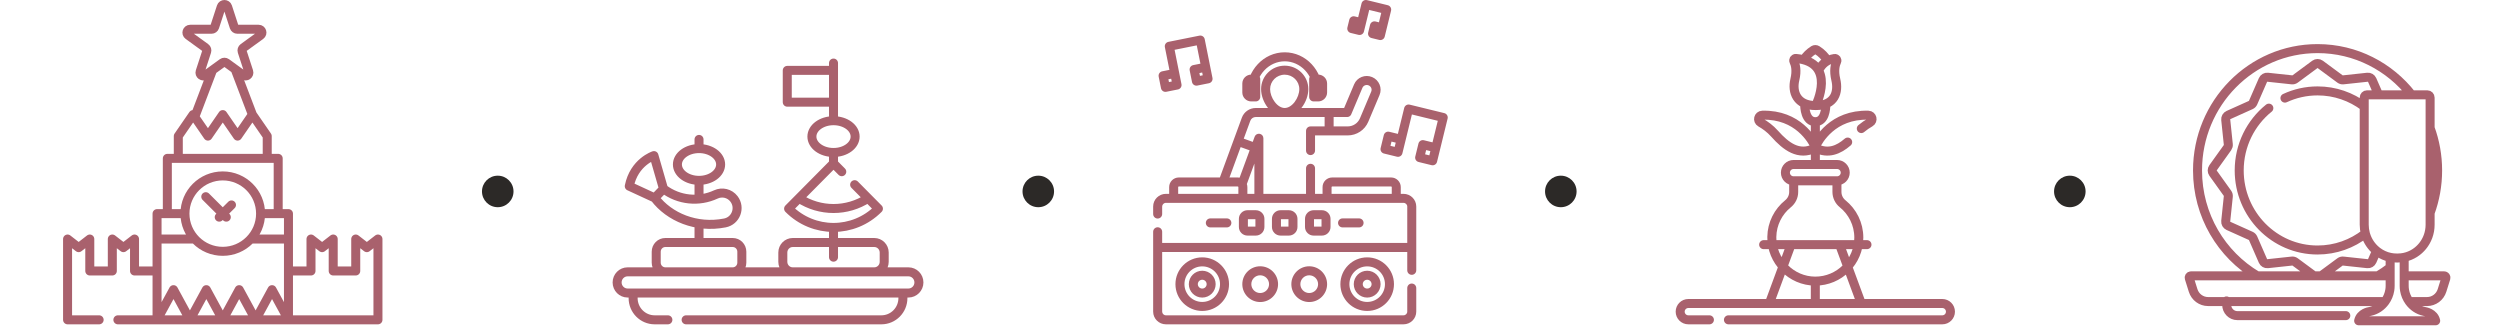 <svg width="555" height="73" viewBox="0 0 555 73" fill="none" xmlns="http://www.w3.org/2000/svg">
<path d="M22.01 71H15V53.065L17.466 54.978L19.933 53.065V60.156H24.934V53.065L27.401 54.978L29.865 53.065V60.156H34.866M26.169 71H34.866M34.866 71H64.04M34.866 71V47.425H41.057M34.866 71L38.514 64.304L42.16 71M34.866 71L42.16 71M64.04 71H83.906V53.065L81.44 54.978L78.973 53.065V60.156H73.972V53.065L71.506 54.978L69.041 53.065V60.156H64.04M64.04 71L64.04 47.425H57.849M64.04 71L56.746 71M64.04 71L60.393 64.304L56.746 71M43.231 25.956L47.193 15.546M56.033 25.437L52.197 15.359M56.033 25.437L52.743 30.212L49.453 25.438L46.163 30.212L42.873 25.438L39.583 30.212V35.158H59.323V30.212L56.033 25.437ZM52.197 15.359L54.076 16.72C54.657 17.14 55.438 16.575 55.216 15.894L53.758 11.421C53.659 11.117 53.768 10.783 54.027 10.595L57.844 7.83C58.425 7.41 58.126 6.494 57.408 6.494H52.691C52.37 6.494 52.085 6.288 51.986 5.984L50.528 1.51C50.306 0.83 49.341 0.83 49.119 1.51L47.661 5.984C47.562 6.288 47.277 6.494 46.956 6.494H42.239C41.521 6.494 41.222 7.41 41.803 7.83L45.62 10.595C45.88 10.783 45.988 11.117 45.889 11.421L44.431 15.894C44.209 16.575 44.991 17.14 45.571 16.72L47.193 15.546M52.197 15.359L50.259 13.955C49.999 13.767 49.648 13.767 49.388 13.955L47.193 15.546M57.849 47.425C57.849 42.802 54.09 39.054 49.453 39.054C44.816 39.054 41.057 42.802 41.057 47.425M57.849 47.425C57.849 52.047 54.09 55.795 49.453 55.795C44.816 55.795 41.057 52.047 41.057 47.425M43.249 53.065H34.866M64.04 53.065H55.657M37.149 47.425V35.158H61.758V47.425M51.389 45.494L48.669 48.207M50.238 48.207L45.683 43.666M42.16 71L45.807 64.304L49.453 71M42.16 71H49.453M49.453 71L53.1 64.304L56.746 71M49.453 71H56.746" stroke="#A9616D" stroke-width="2" stroke-linecap="round" stroke-linejoin="round"/>
<path d="M185.039 26.796V14M185.039 36.268V33.85M185.039 36.268L175.07 46.326C180.576 51.88 189.503 51.88 195.01 46.326L189.729 40.999M185.039 36.268L186.871 38.117M185.039 57.092V50.492M155.183 53.836V49.62M155.183 32.985V30.951M155.183 44.17V40.041M155.183 40.041C152.534 40.041 150.386 38.462 150.386 36.514C150.386 34.565 152.534 32.986 155.183 32.986C157.832 32.986 159.98 34.565 159.98 36.514C159.98 38.462 157.832 40.041 155.183 40.041ZM152.316 71H195.666C198.306 71 200.446 68.842 200.446 66.179V65.052H140.554V66.179C140.554 68.842 142.694 71 145.334 71H148.271M147.3 41.916C150.701 44.492 155.176 44.908 158.923 43.163C160.327 42.51 161.991 42.916 162.939 44.149C164.46 46.128 163.365 49.013 160.928 49.493C154.59 50.743 148.571 48.202 145.347 43.94M147.3 41.916C146.161 43.097 146.486 42.759 145.347 43.94M147.3 41.916L145.175 34.543C145.175 34.543 140.769 35.964 139.698 41.332L145.347 43.94M177.371 44.004C182.02 47.051 188.058 47.051 192.708 44.004M201.669 60.348H139.331C138.044 60.348 137 61.401 137 62.7C137 63.999 138.044 65.052 139.331 65.052H201.669C202.956 65.052 204 63.999 204 62.7C204 61.401 202.956 60.348 201.669 60.348ZM162.661 53.836H147.705C146.586 53.836 145.679 54.751 145.679 55.88V58.304C145.679 59.433 146.586 60.349 147.705 60.349H162.661C163.78 60.349 164.687 59.433 164.687 58.304V55.88C164.687 54.751 163.78 53.836 162.661 53.836ZM194.087 53.836H175.992C174.774 53.836 173.787 54.831 173.787 56.06V58.124C173.787 59.353 174.774 60.349 175.992 60.349H194.087C195.305 60.349 196.292 59.353 196.292 58.124V56.06C196.292 54.831 195.305 53.836 194.087 53.836ZM189.836 30.323C189.836 28.375 187.689 26.795 185.039 26.795C182.39 26.795 180.243 28.375 180.243 30.323C180.243 32.271 182.39 33.851 185.039 33.851C187.689 33.851 189.836 32.271 189.836 30.323ZM174.773 22.684H185.039V15.628H174.773V22.684Z" stroke="#A9616D" stroke-width="2" stroke-miterlimit="10" stroke-linecap="round" stroke-linejoin="round"/>
<path d="M295.065 24.974L295.067 23.974H295.065L295.065 24.974ZM270.573 40.053C270.383 40.572 270.649 41.147 271.167 41.337C271.685 41.528 272.26 41.262 272.45 40.743L270.573 40.053ZM278.705 32.776L279.644 33.121L279.644 33.121L278.705 32.776ZM274.782 40.553C274.592 41.072 274.857 41.646 275.376 41.837C275.894 42.027 276.469 41.761 276.659 41.243L274.782 40.553ZM278.472 44.033C278.472 44.585 278.92 45.033 279.472 45.033C280.024 45.033 280.472 44.585 280.472 44.033H278.472ZM279.472 30.688H280.472C280.472 30.203 280.124 29.788 279.647 29.703C279.17 29.618 278.7 29.888 278.533 30.343L279.472 30.688ZM276.63 26.469L275.691 26.124L275.691 26.124L276.63 26.469ZM278.785 24.974L278.785 23.974H278.785V24.974ZM290.938 29.063L290.938 28.063C290.386 28.063 289.938 28.511 289.938 29.063H290.938ZM289.938 33.428C289.938 33.98 290.386 34.428 290.938 34.428C291.49 34.428 291.938 33.98 291.938 33.428H289.938ZM289.938 44.033C289.938 44.585 290.386 45.033 290.938 45.033C291.49 45.033 291.938 44.585 291.938 44.033H289.938ZM291.938 37.363C291.938 36.811 291.49 36.363 290.938 36.363C290.386 36.363 289.938 36.811 289.938 37.363H291.938ZM259.554 44.033C259.554 44.585 260.002 45.033 260.554 45.033C261.107 45.033 261.554 44.585 261.554 44.033H259.554ZM274.918 44.033C274.918 44.585 275.366 45.033 275.918 45.033C276.47 45.033 276.918 44.585 276.918 44.033H274.918ZM308.97 44.033C308.97 44.585 309.418 45.033 309.97 45.033C310.523 45.033 310.97 44.585 310.97 44.033H308.97ZM293.607 44.033C293.607 44.585 294.054 45.033 294.607 45.033C295.159 45.033 295.607 44.585 295.607 44.033H293.607ZM287.039 50.393H286.039V50.394L287.039 50.393ZM294.377 50.393H295.377H294.377ZM298.046 48.485C297.494 48.485 297.046 48.932 297.046 49.485C297.046 50.037 297.494 50.485 298.046 50.485V48.485ZM301.715 50.485C302.268 50.485 302.715 50.037 302.715 49.485C302.715 48.932 302.268 48.485 301.715 48.485V50.485ZM272.364 50.485C272.916 50.485 273.364 50.037 273.364 49.485C273.364 48.932 272.916 48.485 272.364 48.485V50.485ZM268.695 48.485C268.143 48.485 267.695 48.932 267.695 49.485C267.695 50.037 268.143 50.485 268.695 50.485V48.485ZM258 51.453C258 50.9 257.552 50.453 257 50.453C256.448 50.453 256 50.9 256 51.453H258ZM256 47.517C256 48.069 256.448 48.517 257 48.517C257.552 48.517 258 48.069 258 47.517H256ZM312.41 60.011C312.41 60.563 312.858 61.011 313.41 61.011C313.962 61.011 314.41 60.563 314.41 60.011H312.41ZM314.41 63.946C314.41 63.394 313.962 62.946 313.41 62.946C312.858 62.946 312.41 63.394 312.41 63.946H314.41ZM299.058 25.981C299.611 25.982 300.059 25.535 300.06 24.983C300.061 24.431 299.614 23.982 299.062 23.981L299.058 25.981ZM301.533 19.114L302.454 19.503L301.533 19.114ZM298.139 24.585C297.924 25.094 298.163 25.681 298.671 25.895C299.18 26.11 299.767 25.872 299.982 25.363L298.139 24.585ZM305.336 20.718L304.414 20.33L305.336 20.718ZM302.836 26.643L301.915 26.254L302.836 26.643ZM276.783 20.528C276.783 21.08 277.23 21.528 277.783 21.528C278.335 21.528 278.783 21.08 278.783 20.528H276.783ZM291.627 20.528C291.627 21.08 292.075 21.528 292.627 21.528C293.18 21.528 293.627 21.08 293.627 20.528H291.627ZM291.638 17.559V16.559C291.086 16.559 290.638 17.006 290.638 17.559H291.638ZM291.638 21.517H290.638C290.638 22.07 291.086 22.517 291.638 22.517V21.517ZM278.772 17.559H279.772C279.772 17.006 279.325 16.559 278.772 16.559V17.559ZM278.772 21.517V22.517C279.325 22.517 279.772 22.07 279.772 21.517H278.772ZM308.178 30.226L308.415 29.255C308.158 29.192 307.886 29.233 307.659 29.371C307.432 29.509 307.269 29.731 307.206 29.988L308.178 30.226ZM311.062 30.931L312.033 31.169V31.169L311.062 30.931ZM310.356 33.815L310.118 34.787C310.655 34.918 311.196 34.589 311.327 34.053L310.356 33.815ZM307.472 33.11L306.501 32.872C306.37 33.409 306.698 33.95 307.235 34.081L307.472 33.11ZM315.868 32.107L316.106 31.136C315.848 31.073 315.576 31.115 315.349 31.252C315.123 31.39 314.96 31.612 314.897 31.87L315.868 32.107ZM318.752 32.813L319.723 33.05L318.752 32.813ZM318.047 35.697L317.809 36.668C318.345 36.799 318.887 36.471 319.018 35.934L318.047 35.697ZM315.163 34.991L314.191 34.754C314.06 35.29 314.389 35.831 314.925 35.962L315.163 34.991ZM312.708 24.202L312.945 23.231C312.688 23.168 312.416 23.21 312.189 23.347C311.962 23.485 311.799 23.707 311.736 23.965L312.708 24.202ZM320.398 26.084L321.37 26.321C321.501 25.785 321.172 25.244 320.636 25.112L320.398 26.084ZM258.207 16.814L258.01 15.833C257.469 15.941 257.118 16.468 257.226 17.01L258.207 16.814ZM261.305 18.878L261.502 19.858C262.043 19.75 262.394 19.223 262.286 18.681L261.305 18.878ZM258.724 19.395L257.744 19.591C257.796 19.851 257.949 20.08 258.17 20.227C258.39 20.374 258.661 20.427 258.921 20.375L258.724 19.395ZM265.09 15.434L264.894 14.454C264.352 14.562 264.001 15.089 264.11 15.631L265.09 15.434ZM267.671 14.917L268.652 14.721L267.671 14.917ZM268.188 17.498L268.385 18.479C268.926 18.37 269.278 17.843 269.169 17.302L268.188 17.498ZM265.607 18.015L264.627 18.212C264.679 18.472 264.832 18.701 265.053 18.848C265.274 18.995 265.544 19.048 265.804 18.996L265.607 18.015ZM259.581 10.274L259.385 9.293C259.125 9.345 258.896 9.498 258.749 9.719C258.602 9.94 258.549 10.21 258.601 10.47L259.581 10.274ZM266.464 8.894L267.445 8.698C267.336 8.156 266.809 7.805 266.268 7.914L266.464 8.894ZM300.516 4.613L300.754 3.641C300.217 3.51 299.676 3.839 299.545 4.375L300.516 4.613ZM301.823 6.765L301.586 7.737C301.843 7.8 302.115 7.758 302.342 7.62C302.569 7.482 302.732 7.26 302.795 7.003L301.823 6.765ZM300.094 6.342L299.122 6.105C299.059 6.363 299.101 6.635 299.239 6.861C299.376 7.088 299.598 7.251 299.856 7.314L300.094 6.342ZM305.129 5.74L305.366 4.769C305.108 4.706 304.836 4.748 304.61 4.886C304.383 5.023 304.22 5.245 304.157 5.503L305.129 5.74ZM306.435 7.893L306.198 8.864C306.456 8.927 306.728 8.885 306.954 8.747C307.181 8.61 307.344 8.388 307.407 8.13L306.435 7.893ZM304.706 7.47L303.734 7.232C303.603 7.769 303.932 8.31 304.468 8.441L304.706 7.47ZM303.232 1L303.47 0.029C302.933 -0.103 302.392 0.226 302.261 0.763L303.232 1ZM307.845 2.127L308.816 2.365C308.879 2.107 308.837 1.835 308.699 1.608C308.562 1.382 308.34 1.219 308.082 1.156L307.845 2.127ZM289.447 19.782H288.447C288.447 20.695 288.062 21.785 287.409 22.642C286.751 23.507 285.953 23.974 285.205 23.974V24.974V25.974C286.8 25.974 288.123 25.006 289 23.854C289.883 22.696 290.447 21.189 290.447 19.782H289.447ZM285.205 24.974V23.974C284.457 23.974 283.659 23.507 283.001 22.642C282.348 21.785 281.963 20.695 281.963 19.782H280.963H279.963C279.963 21.189 280.528 22.696 281.41 23.854C282.287 25.006 283.61 25.974 285.205 25.974V24.974ZM280.963 19.782H281.963C281.963 18.022 283.406 16.579 285.205 16.579V15.579V14.579C282.319 14.579 279.963 16.9 279.963 19.782H280.963ZM285.205 15.579V16.579C287.005 16.579 288.447 18.022 288.447 19.782H289.447H290.447C290.447 16.9 288.091 14.579 285.205 14.579V15.579ZM295.065 24.974H294.065V29.063H295.065H296.065V24.974H295.065ZM271.512 40.398L272.45 40.743L275.765 31.723L274.827 31.378L273.888 31.033L270.573 40.053L271.512 40.398ZM274.827 31.378L274.487 32.319L278.366 33.717L278.705 32.776L279.044 31.835L275.166 30.437L274.827 31.378ZM278.705 32.776L277.767 32.431L274.782 40.553L275.721 40.898L276.659 41.243L279.644 33.121L278.705 32.776ZM279.472 44.033H280.472V30.688H279.472H278.472V44.033H279.472ZM279.472 30.688L278.533 30.343L277.767 32.431L278.705 32.776L279.644 33.121L280.411 31.032L279.472 30.688ZM274.827 31.378L275.765 31.723L277.569 26.814L276.63 26.469L275.691 26.124L273.888 31.033L274.827 31.378ZM276.63 26.469L277.569 26.814C277.753 26.313 278.236 25.974 278.785 25.974V24.974V23.974C277.406 23.974 276.168 24.828 275.691 26.124L276.63 26.469ZM278.785 24.974L278.785 25.974L295.065 25.974L295.065 24.974L295.065 23.974L278.785 23.974L278.785 24.974ZM295.065 29.063L295.065 28.063L290.938 28.063L290.938 29.063L290.938 30.063L295.065 30.063L295.065 29.063ZM290.938 29.063H289.938V33.428H290.938H291.938V29.063H290.938ZM290.938 44.033H291.938V37.363H290.938H289.938V44.033H290.938ZM260.554 44.033H261.554V41.534H260.554H259.554V44.033H260.554ZM260.554 41.534H261.554C261.554 41.468 261.611 41.398 261.701 41.398V40.398V39.398C260.524 39.398 259.554 40.346 259.554 41.534H260.554ZM261.701 40.398V41.398H274.772V40.398V39.398H261.701V40.398ZM274.772 40.398V41.398C274.861 41.398 274.918 41.468 274.918 41.534H275.918H276.918C276.918 40.346 275.948 39.398 274.772 39.398V40.398ZM275.918 41.534H274.918V44.033H275.918H276.918V41.534H275.918ZM309.97 44.033H310.97V41.534H309.97H308.97V44.033H309.97ZM309.97 41.534H310.97C310.97 40.346 310 39.398 308.824 39.398V40.398V41.398C308.914 41.398 308.97 41.468 308.97 41.534H309.97ZM308.824 40.398V39.398H295.753V40.398V41.398H308.824V40.398ZM295.753 40.398V39.398C294.577 39.398 293.607 40.346 293.607 41.534H294.607H295.607C295.607 41.468 295.663 41.398 295.753 41.398V40.398ZM294.607 41.534H293.607V44.033H294.607H295.607V41.534H294.607ZM286.122 51.302V50.302H284.288V51.302V52.302H286.122V51.302ZM284.288 51.302V50.302C284.325 50.302 284.371 50.334 284.371 50.393H283.371H282.371C282.371 51.456 283.238 52.302 284.288 52.302V51.302ZM283.371 50.393H284.371V48.576H283.371H282.371V50.393H283.371ZM283.371 48.576H284.371C284.371 48.635 284.325 48.667 284.288 48.667V47.667V46.667C283.238 46.667 282.371 47.513 282.371 48.576H283.371ZM284.288 47.667V48.667H286.122V47.667V46.667H284.288V47.667ZM286.122 47.667V48.667C286.085 48.667 286.039 48.635 286.039 48.576H287.039H288.039C288.039 47.513 287.172 46.667 286.122 46.667V47.667ZM287.039 48.576H286.039V50.393H287.039H288.039V48.576H287.039ZM287.039 50.393L286.039 50.394C286.039 50.334 286.086 50.302 286.122 50.302V51.302V52.302C287.172 52.302 288.04 51.456 288.039 50.393L287.039 50.393ZM293.46 51.302V50.302H291.626V51.302V52.302H293.46V51.302ZM291.626 51.302V50.302C291.663 50.302 291.709 50.334 291.709 50.393H290.709H289.709C289.709 51.456 290.576 52.302 291.626 52.302V51.302ZM290.709 50.393H291.709V48.576H290.709H289.709V50.393H290.709ZM290.709 48.576H291.709C291.709 48.635 291.663 48.667 291.626 48.667V47.667V46.667C290.576 46.667 289.709 47.513 289.709 48.576H290.709ZM291.626 47.667V48.667H293.46V47.667V46.667H291.626V47.667ZM293.46 47.667V48.667C293.423 48.667 293.377 48.635 293.377 48.576H294.377H295.377C295.377 47.513 294.51 46.667 293.46 46.667V47.667ZM294.377 48.576H293.377V50.393H294.377H295.377V48.576H294.377ZM294.377 50.393H293.377C293.377 50.334 293.423 50.302 293.46 50.302V51.302V52.302C294.51 52.302 295.377 51.456 295.377 50.393H294.377ZM276.95 51.302V52.302H278.784V51.302V50.302H276.95V51.302ZM278.784 51.302V52.302C279.834 52.302 280.702 51.456 280.702 50.393H279.702H278.702C278.702 50.334 278.748 50.302 278.784 50.302V51.302ZM279.702 50.393H280.702V48.576H279.702H278.702V50.393H279.702ZM279.702 48.576H280.702C280.702 47.513 279.834 46.667 278.784 46.667V47.667V48.667C278.748 48.667 278.702 48.635 278.702 48.576H279.702ZM278.784 47.667V46.667H276.95V47.667V48.667H278.784V47.667ZM276.95 47.667V46.667C275.9 46.667 275.033 47.513 275.033 48.576H276.033H277.033C277.033 48.635 276.987 48.667 276.95 48.667V47.667ZM276.033 48.576H275.033V50.393H276.033H277.033V48.576H276.033ZM276.033 50.393H275.033C275.033 51.456 275.9 52.302 276.95 52.302V51.302V50.302C276.987 50.302 277.033 50.334 277.033 50.393H276.033ZM298.046 49.485V50.485H301.715V49.485V48.485H298.046V49.485ZM272.364 49.485V48.485H268.695V49.485V50.485H272.364V49.485ZM257 51.453H256V54.937H257H258V51.453H257ZM257 54.937V55.937H313.41V54.937V53.937H257V54.937ZM313.41 54.937H314.41V45.85H313.41H312.41V54.937H313.41ZM313.41 45.85H314.41C314.41 44.286 313.132 43.033 311.576 43.033V44.033V45.033C312.045 45.033 312.41 45.408 312.41 45.85H313.41ZM311.576 44.033V43.033H258.834V44.033V45.033H311.576V44.033ZM258.834 44.033V43.033C257.278 43.033 256 44.286 256 45.85H257H258C258 45.408 258.365 45.033 258.834 45.033V44.033ZM257 45.85H256V47.517H257H258V45.85H257ZM313.41 60.011H314.41V54.937H313.41H312.41V60.011H313.41ZM313.41 63.946H312.41V69.182H313.41H314.41V63.946H313.41ZM313.41 69.182H312.41C312.41 69.625 312.045 70 311.576 70V71V72C313.132 72 314.41 70.747 314.41 69.182H313.41ZM311.576 71V70H258.834V71V72H311.576V71ZM258.834 71V70C258.366 70 258 69.625 258 69.182H257H256C256 70.747 257.278 72 258.834 72V71ZM257 69.182H258V54.937H257H256V69.182H257ZM295.065 24.974L295.064 25.974L299.058 25.981L299.06 24.981L299.062 23.981L295.067 23.974L295.065 24.974ZM304.229 18.032L304.618 17.111C303.067 16.457 301.268 17.168 300.611 18.725L301.533 19.114L302.454 19.503C302.675 18.979 303.291 18.722 303.84 18.954L304.229 18.032ZM301.533 19.114L300.611 18.725L298.139 24.585L299.06 24.974L299.982 25.363L302.454 19.503L301.533 19.114ZM302.836 26.643L303.757 27.032L306.257 21.107L305.336 20.718L304.414 20.33L301.915 26.254L302.836 26.643ZM305.336 20.718L306.257 21.107C306.914 19.55 306.168 17.765 304.618 17.111L304.229 18.032L303.84 18.954C304.39 19.186 304.635 19.806 304.414 20.33L305.336 20.718ZM295.065 29.063V30.063H299.189V29.063V28.063H295.065V29.063ZM302.836 26.643L301.915 26.254C301.452 27.35 300.378 28.063 299.189 28.063V29.063V30.063C301.182 30.063 302.982 28.869 303.757 27.032L302.836 26.643ZM277.783 20.528H278.783C278.783 16.646 281.718 13.611 285.205 13.611V12.611V11.611C280.494 11.611 276.783 15.665 276.783 20.528H277.783ZM285.205 12.611V13.611C288.692 13.611 291.627 16.646 291.627 20.528H292.627H293.627C293.627 15.665 289.916 11.611 285.205 11.611V12.611ZM291.638 17.559V18.559H292.627V17.559V16.559H291.638V17.559ZM293.617 18.549H292.617V20.528H293.617H294.617V18.549H293.617ZM292.627 21.517V20.517H291.638V21.517V22.517H292.627V21.517ZM291.638 21.517H292.638V17.559H291.638H290.638V21.517H291.638ZM293.617 20.528H292.617C292.617 20.528 292.617 20.528 292.617 20.527C292.618 20.526 292.618 20.524 292.618 20.523C292.619 20.521 292.62 20.521 292.62 20.52C292.62 20.52 292.621 20.52 292.623 20.519C292.624 20.518 292.625 20.518 292.626 20.518C292.628 20.517 292.628 20.517 292.627 20.517V21.517V22.517C293.726 22.517 294.617 21.627 294.617 20.528H293.617ZM292.627 17.559V18.559C292.628 18.559 292.628 18.559 292.626 18.559C292.625 18.558 292.624 18.558 292.623 18.558C292.621 18.557 292.62 18.556 292.62 18.556C292.62 18.556 292.619 18.555 292.618 18.553C292.618 18.552 292.618 18.551 292.617 18.549C292.617 18.548 292.617 18.548 292.617 18.549H293.617H294.617C294.617 17.45 293.726 16.559 292.627 16.559V17.559ZM278.772 17.559V16.559H277.783V17.559V18.559H278.772V17.559ZM276.793 18.549H275.793V20.528H276.793H277.793V18.549H276.793ZM277.783 21.517V22.517H278.772V21.517V20.517H277.783V21.517ZM278.772 21.517H279.772V17.559H278.772H277.772V21.517H278.772ZM276.793 20.528H275.793C275.793 21.627 276.684 22.517 277.783 22.517V21.517V20.517C277.782 20.517 277.783 20.517 277.784 20.518C277.785 20.518 277.786 20.518 277.787 20.519C277.789 20.52 277.79 20.52 277.79 20.52C277.79 20.521 277.791 20.521 277.792 20.523C277.792 20.524 277.793 20.526 277.793 20.527C277.793 20.528 277.793 20.528 277.793 20.528H276.793ZM277.783 17.559V16.559C276.684 16.559 275.793 17.45 275.793 18.549H276.793H277.793C277.793 18.548 277.793 18.548 277.793 18.549C277.793 18.551 277.792 18.552 277.792 18.553C277.791 18.555 277.79 18.556 277.79 18.556C277.79 18.556 277.789 18.557 277.787 18.558C277.786 18.558 277.785 18.558 277.784 18.559C277.783 18.559 277.782 18.559 277.783 18.559V17.559ZM271.845 63.083H270.845C270.845 65.263 269.077 67.031 266.897 67.031V68.031V69.031C270.182 69.031 272.845 66.368 272.845 63.083H271.845ZM266.897 68.031V67.031C264.716 67.031 262.948 65.263 262.948 63.083H261.948H260.948C260.948 66.368 263.611 69.031 266.897 69.031V68.031ZM261.948 63.083H262.948C262.948 60.902 264.716 59.135 266.897 59.135V58.135V57.135C263.611 57.135 260.948 59.798 260.948 63.083H261.948ZM266.897 58.135V59.135C269.077 59.135 270.845 60.902 270.845 63.083H271.845H272.845C272.845 59.798 270.182 57.135 266.897 57.135V58.135ZM308.462 63.083H307.462C307.462 65.263 305.694 67.031 303.514 67.031V68.031V69.031C306.799 69.031 309.462 66.368 309.462 63.083H308.462ZM303.514 68.031V67.031C301.333 67.031 299.565 65.263 299.565 63.083H298.565H297.565C297.565 66.368 300.228 69.031 303.514 69.031V68.031ZM298.565 63.083H299.565C299.565 60.902 301.333 59.135 303.514 59.135V58.135V57.135C300.228 57.135 297.565 59.798 297.565 63.083H298.565ZM303.514 58.135V59.135C305.694 59.135 307.462 60.902 307.462 63.083H308.462H309.462C309.462 59.798 306.799 57.135 303.514 57.135V58.135ZM282.731 63.083H281.731C281.731 64.17 280.849 65.052 279.762 65.052V66.052V67.052C281.954 67.052 283.731 65.275 283.731 63.083H282.731ZM279.762 66.052V65.052C278.675 65.052 277.793 64.17 277.793 63.083H276.793H275.793C275.793 65.275 277.57 67.052 279.762 67.052V66.052ZM276.793 63.083H277.793C277.793 61.995 278.675 61.114 279.762 61.114V60.114V59.114C277.57 59.114 275.793 60.891 275.793 63.083H276.793ZM279.762 60.114V61.114C280.849 61.114 281.731 61.995 281.731 63.083H282.731H283.731C283.731 60.891 281.954 59.114 279.762 59.114V60.114ZM293.617 63.083H292.617C292.617 64.17 291.736 65.052 290.648 65.052V66.052V67.052C292.84 67.052 294.617 65.275 294.617 63.083H293.617ZM290.648 66.052V65.052C289.561 65.052 288.679 64.17 288.679 63.083H287.679H286.679C286.679 65.275 288.456 67.052 290.648 67.052V66.052ZM287.679 63.083H288.679C288.679 61.995 289.561 61.114 290.648 61.114V60.114V59.114C288.456 59.114 286.679 60.891 286.679 63.083H287.679ZM290.648 60.114V61.114C291.736 61.114 292.617 61.995 292.617 63.083H293.617H294.617C294.617 60.891 292.84 59.114 290.648 59.114V60.114ZM268.876 63.083H267.876C267.876 63.624 267.437 64.062 266.897 64.062V65.062V66.062C268.542 66.062 269.876 64.728 269.876 63.083H268.876ZM266.897 65.062V64.062C266.356 64.062 265.917 63.624 265.917 63.083H264.917H263.917C263.917 64.728 265.251 66.062 266.897 66.062V65.062ZM264.917 63.083H265.917C265.917 62.542 266.356 62.103 266.897 62.103V61.103V60.103C265.251 60.103 263.917 61.437 263.917 63.083H264.917ZM266.897 61.103V62.103C267.437 62.103 267.876 62.542 267.876 63.083H268.876H269.876C269.876 61.437 268.542 60.103 266.897 60.103V61.103ZM305.493 63.083H304.493C304.493 63.624 304.054 64.062 303.514 64.062V65.062V66.062C305.159 66.062 306.493 64.728 306.493 63.083H305.493ZM303.514 65.062V64.062C302.973 64.062 302.534 63.624 302.534 63.083H301.534H300.534C300.534 64.728 301.868 66.062 303.514 66.062V65.062ZM301.534 63.083H302.534C302.534 62.542 302.973 62.103 303.514 62.103V61.103V60.103C301.868 60.103 300.534 61.437 300.534 63.083H301.534ZM303.514 61.103V62.103C304.054 62.103 304.493 62.542 304.493 63.083H305.493H306.493C306.493 61.437 305.159 60.103 303.514 60.103V61.103ZM308.178 30.226L307.94 31.197L310.824 31.903L311.062 30.931L311.299 29.96L308.415 29.255L308.178 30.226ZM311.062 30.931L310.09 30.694L309.385 33.578L310.356 33.815L311.327 34.053L312.033 31.169L311.062 30.931ZM310.356 33.815L310.594 32.844L307.71 32.138L307.472 33.11L307.235 34.081L310.118 34.787L310.356 33.815ZM307.472 33.11L308.444 33.347L309.149 30.463L308.178 30.226L307.206 29.988L306.501 32.872L307.472 33.11ZM315.868 32.107L315.631 33.079L318.514 33.784L318.752 32.813L318.99 31.841L316.106 31.136L315.868 32.107ZM318.752 32.813L317.781 32.575L317.075 35.459L318.047 35.697L319.018 35.934L319.723 33.05L318.752 32.813ZM318.047 35.697L318.284 34.725L315.4 34.02L315.163 34.991L314.925 35.962L317.809 36.668L318.047 35.697ZM315.163 34.991L316.134 35.229L316.84 32.345L315.868 32.107L314.897 31.87L314.191 34.754L315.163 34.991ZM311.062 30.931L312.033 31.169L313.679 24.44L312.708 24.202L311.736 23.965L310.09 30.694L311.062 30.931ZM312.708 24.202L312.47 25.174L320.161 27.055L320.398 26.084L320.636 25.112L312.945 23.231L312.708 24.202ZM320.398 26.084L319.427 25.846L317.781 32.575L318.752 32.813L319.723 33.05L321.37 26.321L320.398 26.084ZM258.207 16.814L258.403 17.794L260.985 17.277L260.788 16.296L260.592 15.316L258.01 15.833L258.207 16.814ZM260.788 16.296L259.808 16.493L260.325 19.074L261.305 18.878L262.286 18.681L261.769 16.1L260.788 16.296ZM261.305 18.878L261.109 17.897L258.528 18.414L258.724 19.395L258.921 20.375L261.502 19.858L261.305 18.878ZM258.724 19.395L259.705 19.198L259.187 16.617L258.207 16.814L257.226 17.01L257.744 19.591L258.724 19.395ZM265.09 15.434L265.287 16.415L267.868 15.898L267.671 14.917L267.475 13.937L264.894 14.454L265.09 15.434ZM267.671 14.917L266.691 15.114L267.208 17.695L268.188 17.498L269.169 17.302L268.652 14.721L267.671 14.917ZM268.188 17.498L267.992 16.518L265.411 17.035L265.607 18.015L265.804 18.996L268.385 18.479L268.188 17.498ZM265.607 18.015L266.588 17.819L266.071 15.238L265.09 15.434L264.11 15.631L264.627 18.212L265.607 18.015ZM260.788 16.296L261.769 16.1L260.562 10.077L259.581 10.274L258.601 10.47L259.808 16.493L260.788 16.296ZM259.581 10.274L259.778 11.254L266.661 9.875L266.464 8.894L266.268 7.914L259.385 9.293L259.581 10.274ZM266.464 8.894L265.484 9.091L266.691 15.114L267.671 14.917L268.652 14.721L267.445 8.698L266.464 8.894ZM300.516 4.613L300.279 5.584L302.008 6.007L302.246 5.036L302.483 4.064L300.754 3.641L300.516 4.613ZM302.246 5.036L301.275 4.798L300.852 6.528L301.823 6.765L302.795 7.003L303.217 5.273L302.246 5.036ZM301.823 6.765L302.061 5.794L300.331 5.371L300.094 6.342L299.856 7.314L301.586 7.737L301.823 6.765ZM300.094 6.342L301.065 6.58L301.488 4.85L300.516 4.613L299.545 4.375L299.122 6.105L300.094 6.342ZM305.129 5.74L304.891 6.712L306.621 7.135L306.858 6.163L307.096 5.192L305.366 4.769L305.129 5.74ZM306.858 6.163L305.887 5.926L305.464 7.655L306.435 7.893L307.407 8.13L307.83 6.401L306.858 6.163ZM306.435 7.893L306.673 6.921L304.943 6.498L304.706 7.47L304.468 8.441L306.198 8.864L306.435 7.893ZM304.706 7.47L305.677 7.707L306.1 5.978L305.129 5.74L304.157 5.503L303.734 7.232L304.706 7.47ZM302.246 5.036L303.217 5.273L304.204 1.237L303.232 1L302.261 0.763L301.275 4.798L302.246 5.036ZM303.232 1L302.995 1.971L307.607 3.099L307.845 2.127L308.082 1.156L303.47 0.029L303.232 1ZM307.845 2.127L306.873 1.89L305.887 5.926L306.858 6.163L307.83 6.401L308.816 2.365L307.845 2.127Z" fill="#A9616D"/>
<path d="M501.11 61.235C493.181 56.548 487.851 47.827 487.851 37.841C487.851 22.901 499.782 10.79 514.5 10.79C522.968 10.79 530.513 14.799 535.395 21.05M527.889 61.235C528.836 60.676 529.745 60.059 530.613 59.389M507.256 21.781C509.461 20.754 511.915 20.181 514.5 20.181C518.38 20.181 521.963 21.471 524.856 23.65M503.685 24.008C499.674 27.243 497.103 32.237 497.103 37.841C497.103 47.594 504.892 55.501 514.5 55.501C518.494 55.501 522.173 54.135 525.11 51.838M513.638 61.19L509.51 58.143C509.311 57.996 509.065 57.929 508.82 57.955L503.403 58.539C502.974 58.585 502.564 58.344 502.389 57.944L500.183 52.888C500.083 52.659 499.903 52.476 499.677 52.374L494.697 50.135C494.302 49.957 494.065 49.541 494.11 49.105L494.685 43.607C494.711 43.359 494.645 43.109 494.5 42.907L491.296 38.435C491.043 38.081 491.043 37.602 491.296 37.248L494.5 32.776C494.645 32.574 494.711 32.324 494.685 32.075L494.11 26.577C494.065 26.141 494.302 25.725 494.697 25.548L499.677 23.308C499.903 23.207 500.083 23.023 500.183 22.794L502.389 17.739C502.564 17.338 502.974 17.098 503.403 17.144L508.82 17.727C509.065 17.754 509.311 17.687 509.51 17.54L513.915 14.287C514.264 14.03 514.736 14.03 515.085 14.287L519.49 17.54C519.689 17.687 519.935 17.754 520.18 17.727L525.596 17.144C526.026 17.098 526.436 17.338 526.611 17.739L528.056 21.05M515.302 61.235L519.49 58.143C519.689 57.996 519.935 57.929 520.18 57.955L525.596 58.539C526.026 58.585 526.436 58.344 526.611 57.944L527.594 55.691M520.77 70.07H496.697C495.387 70.07 494.324 68.991 494.324 67.66C494.324 66.33 494.25 66.944 494.25 66.944H529.486M532.376 71.21H524.85M539.484 49.882C539.484 53.464 537.011 56.451 533.727 57.131V61.235M539.484 49.882L539.484 47.274M539.484 49.882C539.484 53.697 536.68 56.836 533.079 57.234C532.824 57.263 532.565 57.277 532.303 57.277H532.037M524.856 49.882L524.856 42.86M524.856 49.882V23.65M524.856 49.882C524.856 50.218 524.878 50.548 524.92 50.872C524.963 51.201 525.026 51.524 525.11 51.838M530.613 57.131C529.577 56.917 528.622 56.472 527.8 55.853M530.613 57.131C531.073 57.227 531.549 57.277 532.037 57.277M530.613 57.131V59.389M539.484 45.843L539.484 47.274M532.037 57.277C530.452 57.277 528.987 56.748 527.8 55.853M524.856 23.65V21.674C524.856 21.329 525.127 21.05 525.461 21.05H528.056M528.056 21.05H535.395M539.484 28.409C540.56 31.346 541.149 34.524 541.149 37.841C541.149 41.159 540.56 44.337 539.484 47.274M539.484 28.409L539.484 32.898L539.484 47.274M539.484 28.409V21.674C539.484 21.329 539.213 21.05 538.879 21.05H535.395M525.11 51.838C525.136 51.937 525.165 52.036 525.195 52.134C525.636 53.554 526.482 54.788 527.594 55.691M527.594 55.691C527.661 55.746 527.73 55.8 527.8 55.853M530.613 59.389V60.928V61.235M530.613 61.235V63.44C530.613 63.778 530.585 64.111 530.531 64.436C530.377 65.358 530.013 66.216 529.486 66.944M530.613 61.235H486.398C486.129 61.235 485.937 61.5 486.019 61.761L486.872 64.481C487.332 65.948 488.673 66.944 490.19 66.944H529.486M533.727 61.235H542.602C542.871 61.235 543.063 61.501 542.981 61.761L542.128 64.481C541.668 65.948 540.326 66.944 538.81 66.944H534.854M533.727 61.235V63.44C533.727 63.778 533.755 64.111 533.809 64.436C533.963 65.358 534.327 66.216 534.854 66.944M529.486 66.944C528.695 68.037 527.535 68.841 526.166 69.137C526.101 69.151 526.036 69.165 525.969 69.178C525.969 69.178 523.996 69.468 523.62 71.21H540.72C540.344 69.468 538.371 69.178 538.371 69.178C538.304 69.165 538.239 69.151 538.174 69.137C536.805 68.841 535.645 68.037 534.854 66.944" stroke="#A9616D" stroke-width="2" stroke-miterlimit="10" stroke-linecap="round" stroke-linejoin="round"/>
<path d="M410.184 31.539C408.12 33.324 405.853 34.231 403.172 32.928C403.022 32.855 402.958 32.675 403.029 32.524C403.655 31.188 406.849 25.357 414.766 25.575C415.642 25.599 415.917 26.766 415.154 27.195C414.531 27.545 413.865 27.987 413.21 28.541M400.63 23.086C400.63 23.807 400.758 27.016 403.009 27.016C405.142 27.016 405.331 24.138 405.338 23.221M403.009 27.371V36.169M405.593 13.295C405.135 12.575 404.436 11.775 403.375 11.108C403.145 10.964 402.855 10.964 402.625 11.108C401.653 11.719 400.985 12.442 400.527 13.112M403.849 15.429C404.511 14.198 405.579 13.245 407.272 12.988C407.633 12.933 407.909 13.305 407.752 13.635C407.404 14.363 407.069 15.674 407.55 17.694C408.2 20.423 407.324 23.435 403.096 23.435M391.531 54.311H414.469M397.498 54.623L392.886 67.112M408.502 54.623L413.114 67.112M403 62.65V67.112M379.491 71H374.811C373.811 71 373 70.189 373 69.189C373 68.189 373.811 67.378 374.811 67.378H431.189C432.189 67.378 433 68.189 433 69.189C433 70.189 432.189 71 431.189 71H383.713M402.971 32.524C402.344 31.188 399.151 25.357 391.234 25.575C390.358 25.599 390.082 26.766 390.846 27.195C391.845 27.756 392.957 28.555 393.953 29.672C396.518 32.551 399.319 34.633 402.828 32.928C402.978 32.855 403.042 32.675 402.971 32.524ZM403.095 23.435C403.095 23.435 407.913 13.842 398.705 12.975C398.352 12.941 398.095 13.305 398.249 13.625C398.598 14.351 398.939 15.665 398.456 17.694C397.806 20.423 398.867 23.435 403.095 23.435ZM393.343 52.599C393.39 49.623 394.782 46.974 396.938 45.234C397.729 44.595 398.199 43.641 398.199 42.625V40.138H407.801V42.605C407.801 43.625 408.264 44.59 409.058 45.23C411.253 47.001 412.658 49.712 412.658 52.752C412.658 58.092 408.324 62.419 402.982 62.41C397.644 62.401 393.26 57.937 393.343 52.599ZM407.829 40.138H398.171C397.171 40.138 396.36 39.327 396.36 38.327C396.36 37.327 397.171 36.516 398.171 36.516H407.829C408.829 36.516 409.64 37.327 409.64 38.327C409.64 39.327 408.829 40.138 407.829 40.138Z" stroke="#A9616D" stroke-width="2" stroke-miterlimit="10" stroke-linecap="round" stroke-linejoin="round"/>
<circle cx="110.5" cy="42.5" r="3.5" fill="#2C2927"/>
<circle cx="230.5" cy="42.5" r="3.5" fill="#2C2927"/>
<circle cx="346.5" cy="42.5" r="3.5" fill="#2C2927"/>
<circle cx="459.5" cy="42.5" r="3.5" fill="#2C2927"/>
</svg>
